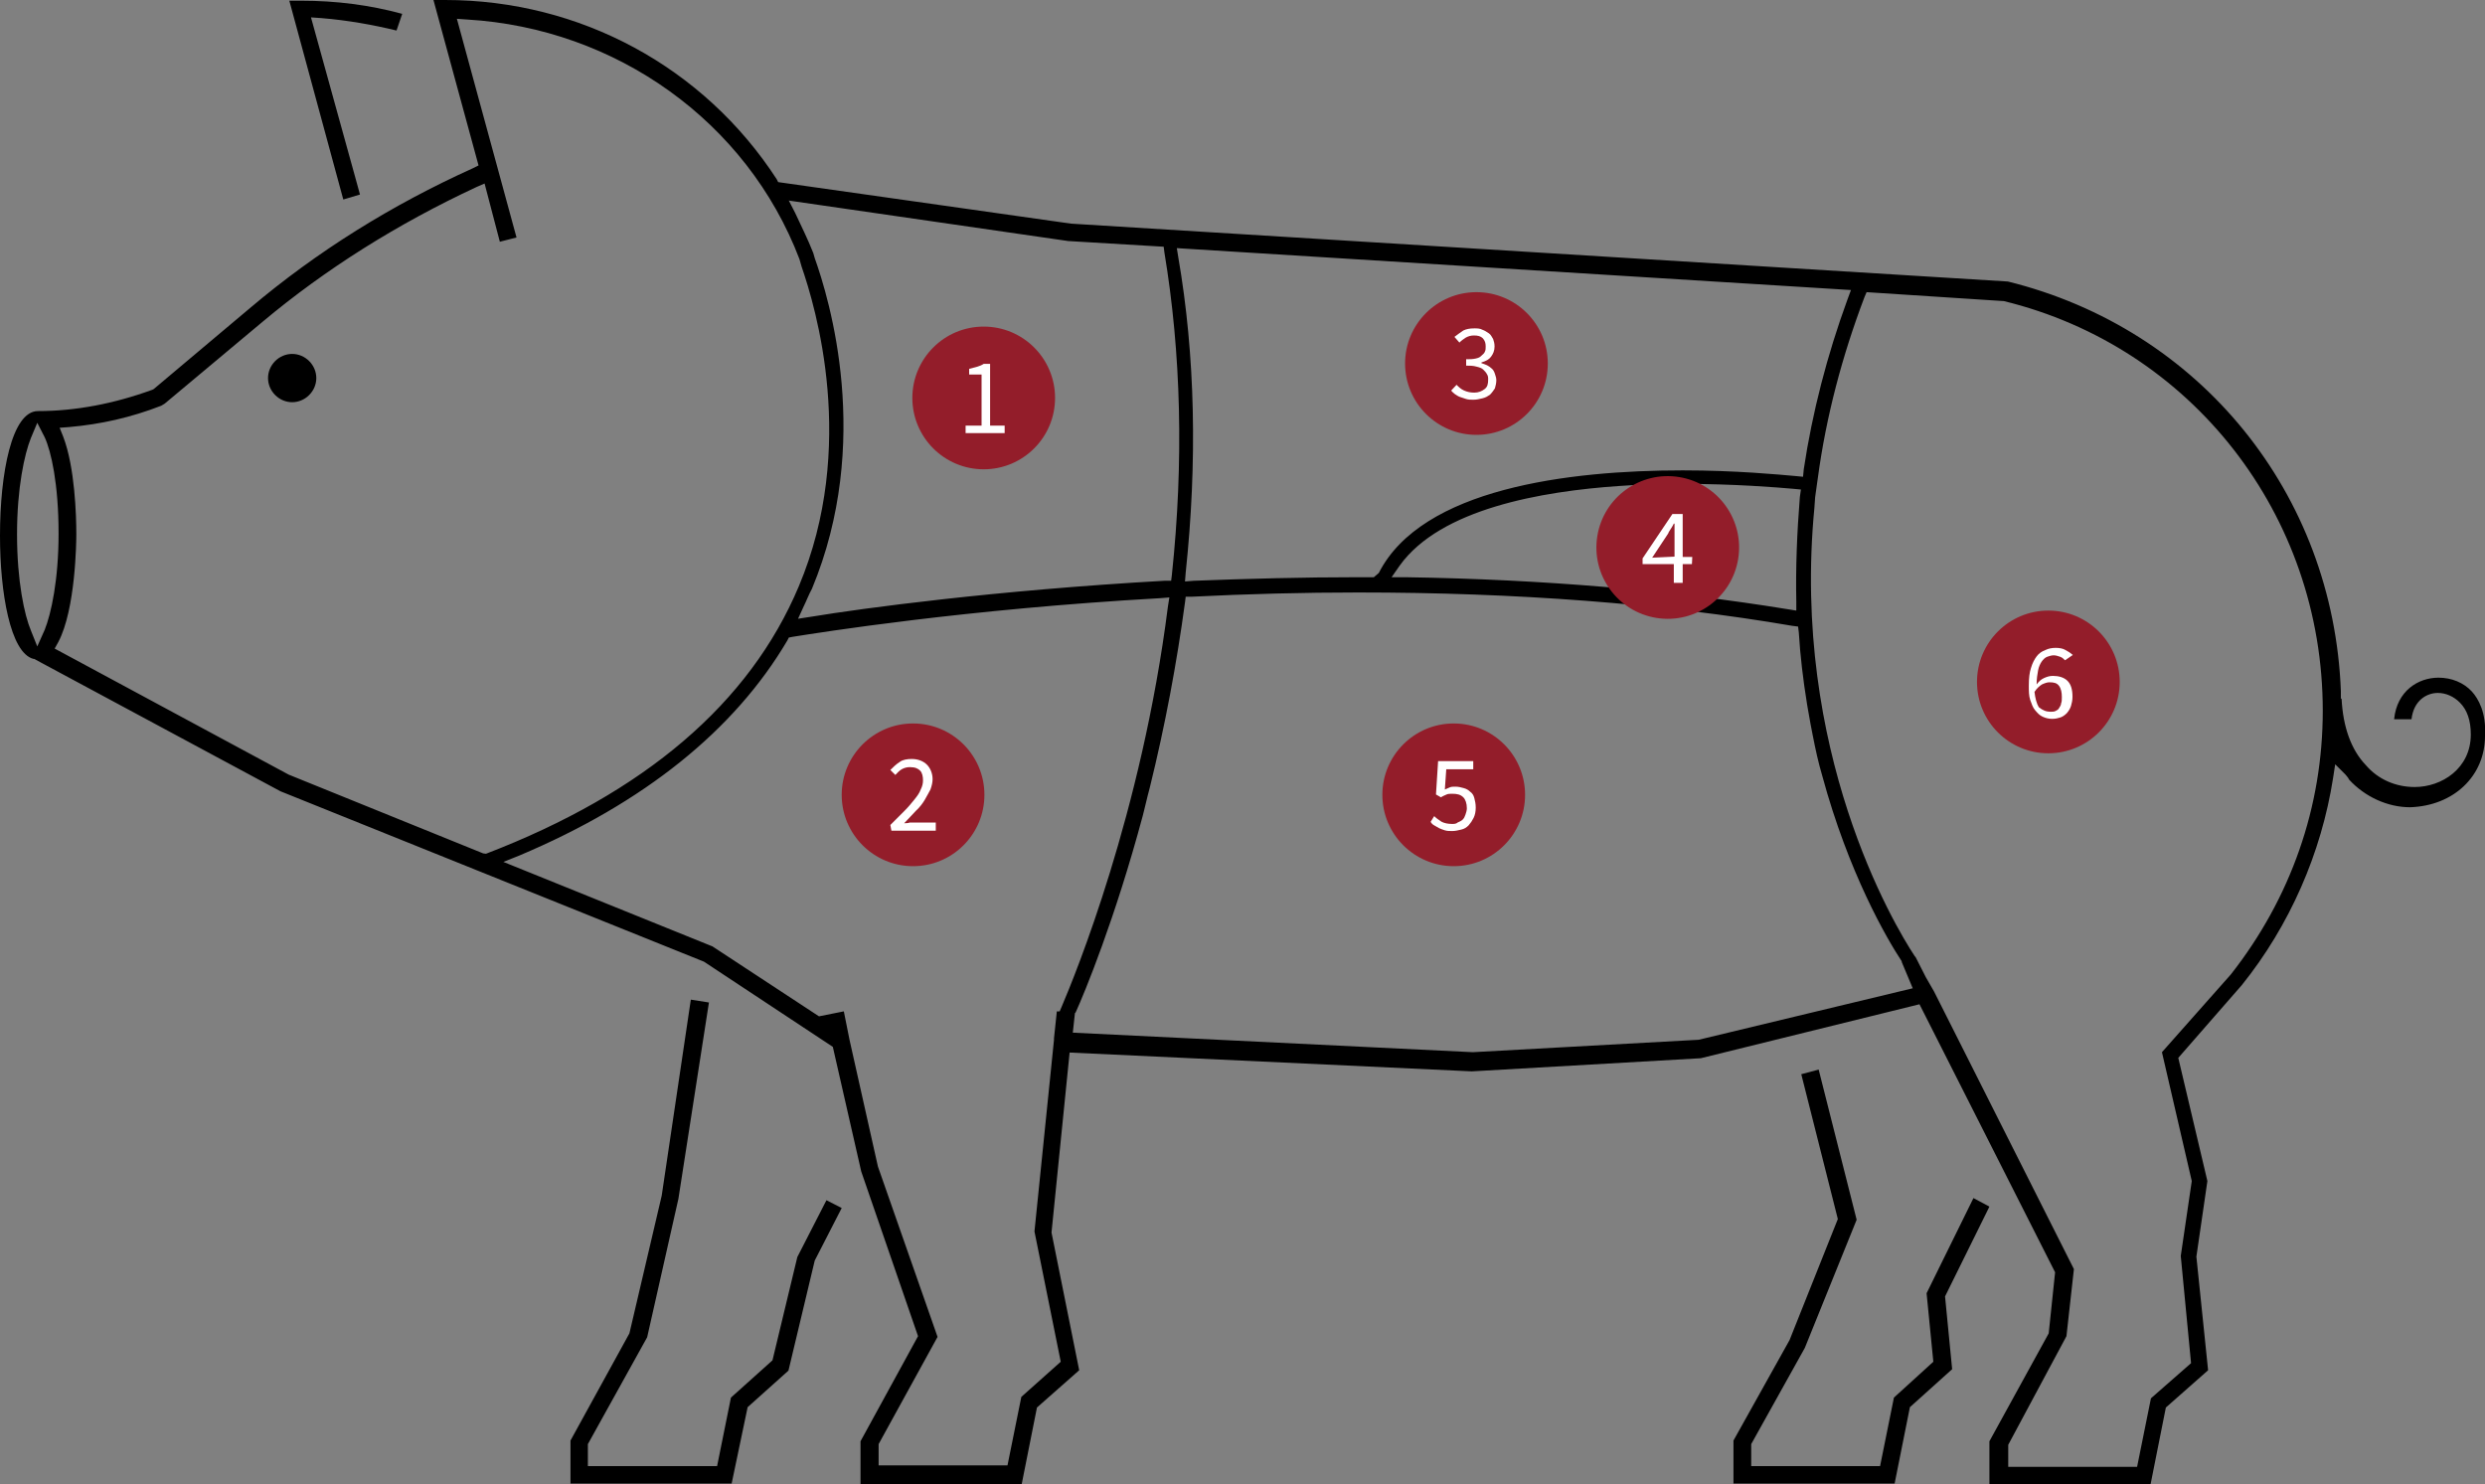 <?xml version="1.0" encoding="utf-8"?>
<!-- Generator: Adobe Illustrator 24.2.2, SVG Export Plug-In . SVG Version: 6.00 Build 0)  -->
<svg version="1.1" id="Ebene_1" xmlns="http://www.w3.org/2000/svg" xmlns:xlink="http://www.w3.org/1999/xlink" x="0px" y="0px"
	 viewBox="0 0 700 418.1" style="enable-background:new 0 0 700 418.1;" xml:space="preserve">
<rect x="0" y="0" width="700" height="418.1" fill="#808080" stroke="none"/>
<g style="display:none;">
	<circle style="display:inline;fill:#931D2A;" cx="576.9" cy="108.3" r="7.9"/>
	<g style="display:inline;">
		<path style="fill:#FFFFFF;" d="M574.9,111.4h1.8v-5.6h-1.4v-0.6c0.4-0.1,0.7-0.1,0.9-0.2c0.3-0.1,0.5-0.2,0.7-0.3h0.8v6.8h1.6v0.8
			H575L574.9,111.4C575,111.4,574.9,111.4,574.9,111.4z"/>
	</g>
</g>
<g style="display:none;">
	<circle style="display:inline;fill:#931D2A;" cx="611.9" cy="130.5" r="7.9"/>
	<g style="display:inline;">
		<path style="fill:#FFFFFF;" d="M609.4,133.9c0.6-0.6,1.1-1.1,1.5-1.6c0.5-0.5,0.8-0.9,1.1-1.3c0.3-0.4,0.5-0.8,0.7-1.1
			c0.2-0.3,0.2-0.6,0.2-1c0-0.4-0.1-0.8-0.4-1.1c-0.2-0.3-0.6-0.4-1.1-0.4c-0.3,0-0.6,0.1-0.9,0.3c-0.3,0.2-0.5,0.4-0.7,0.6
			l-0.6-0.6c0.3-0.4,0.7-0.6,1-0.9c0.4-0.2,0.8-0.3,1.3-0.3c0.7,0,1.3,0.2,1.7,0.6s0.6,1,0.6,1.6c0,0.4-0.1,0.7-0.2,1.1
			c-0.2,0.4-0.4,0.7-0.6,1.1c-0.2,0.4-0.6,0.8-1,1.2c-0.4,0.4-0.8,0.9-1.2,1.3c0.2,0,0.4,0,0.6-0.1c0.2,0,0.4,0,0.6,0h2.2v0.9h-4.9
			L609.4,133.9L609.4,133.9z"/>
	</g>
</g>
<g style="display:none;">
	<circle style="display:inline;fill:#931D2A;" cx="717.8" cy="125.5" r="7.9"/>
	<g style="display:inline;">
		<path style="fill:#FFFFFF;" d="M717.1,127.4c0.1-0.6,0.2-1.2,0.4-1.7s0.4-1.1,0.7-1.6s0.6-1,1-1.6h-3.8v-0.9h4.9v0.6
			c-0.5,0.6-0.8,1.1-1.1,1.7c-0.3,0.5-0.5,1.1-0.7,1.6s-0.3,1.1-0.4,1.7c-0.1,0.6-0.1,1.3-0.2,2h-1C716.9,128.7,717,128,717.1,127.4
			z"/>
	</g>
</g>
<g style="display:none;">
	<circle style="display:inline;fill:#931D2A;" cx="722.3" cy="149.8" r="7.9"/>
	<g style="display:inline;">
		<path style="fill:#FFFFFF;" d="M719.8,151.7c0-0.2,0-0.5,0.1-0.7s0.2-0.4,0.3-0.6c0.1-0.2,0.3-0.3,0.5-0.5
			c0.2-0.1,0.4-0.2,0.5-0.3v-0.1c-0.3-0.2-0.5-0.4-0.7-0.7s-0.3-0.6-0.3-1c0-0.3,0.1-0.6,0.2-0.8s0.3-0.4,0.5-0.6
			c0.2-0.2,0.4-0.3,0.7-0.4c0.3-0.1,0.5-0.1,0.9-0.1c0.3,0,0.6,0.1,0.9,0.1c0.3,0.1,0.5,0.2,0.7,0.4s0.3,0.4,0.4,0.6
			c0.1,0.2,0.2,0.5,0.2,0.8c0,0.2,0,0.4-0.1,0.6c-0.1,0.2-0.1,0.4-0.2,0.5c-0.1,0.2-0.2,0.3-0.3,0.4s-0.2,0.2-0.4,0.3v0.1
			c0.2,0.1,0.3,0.2,0.5,0.3s0.3,0.3,0.4,0.4c0.1,0.2,0.2,0.3,0.3,0.5s0.1,0.4,0.1,0.7s-0.1,0.6-0.2,0.8s-0.3,0.5-0.5,0.6
			c-0.2,0.2-0.5,0.3-0.8,0.4c-0.3,0.1-0.6,0.2-1,0.2s-0.7-0.1-1-0.2c-0.3-0.1-0.6-0.2-0.8-0.4s-0.4-0.4-0.5-0.7
			C719.8,152.3,719.8,152,719.8,151.7z M720.7,151.6c0,0.2,0,0.4,0.1,0.6c0.1,0.2,0.2,0.3,0.4,0.5c0.1,0.1,0.3,0.2,0.5,0.3
			s0.4,0.1,0.7,0.1c0.5,0,0.8-0.1,1.1-0.4c0.3-0.2,0.4-0.6,0.4-1c0-0.2-0.1-0.5-0.2-0.6c-0.1-0.2-0.3-0.3-0.5-0.5
			c-0.2-0.1-0.4-0.2-0.7-0.4s-0.5-0.2-0.8-0.3c-0.3,0.2-0.6,0.4-0.8,0.7C720.8,151,720.7,151.3,720.7,151.6z M722.8,149.5
			c0.3-0.2,0.5-0.5,0.6-0.7c0.1-0.3,0.2-0.5,0.2-0.8c0-0.4-0.1-0.7-0.4-1c-0.2-0.3-0.6-0.4-1-0.4s-0.7,0.1-0.9,0.3s-0.4,0.5-0.4,0.9
			c0,0.2,0,0.4,0.1,0.6s0.2,0.3,0.4,0.4c0.2,0.1,0.4,0.2,0.6,0.3C722.4,149.3,722.6,149.4,722.8,149.5z"/>
	</g>
</g>
<g style="display:none;">
	<circle style="display:inline;fill:#931D2A;" cx="715.6" cy="96.2" r="7.9"/>
	<g style="display:inline;">
		<path style="fill:#FFFFFF;" d="M717.4,93.7c-0.2-0.2-0.4-0.3-0.6-0.4c-0.2-0.1-0.5-0.2-0.7-0.2c-0.3,0-0.5,0.1-0.8,0.2
			s-0.5,0.3-0.6,0.6c-0.2,0.3-0.3,0.6-0.4,1s-0.2,0.9-0.2,1.5c0.2-0.3,0.5-0.5,0.8-0.7s0.6-0.3,1-0.3c0.7,0,1.2,0.2,1.6,0.6
			c0.4,0.4,0.6,1,0.6,1.8c0,0.4-0.1,0.7-0.2,1s-0.3,0.6-0.5,0.8c-0.2,0.2-0.5,0.4-0.7,0.5c-0.3,0.1-0.6,0.2-0.9,0.2
			c-0.4,0-0.7-0.1-1-0.2s-0.6-0.4-0.8-0.7s-0.4-0.7-0.6-1.1c-0.1-0.5-0.2-1-0.2-1.6c0-0.8,0.1-1.4,0.2-2c0.2-0.5,0.4-1,0.6-1.3
			c0.3-0.3,0.6-0.6,0.9-0.7c0.4-0.2,0.7-0.2,1.1-0.2c0.4,0,0.8,0.1,1.1,0.2c0.3,0.2,0.6,0.4,0.8,0.6L717.4,93.7z M715.8,99.5
			c0.2,0,0.4,0,0.5-0.1c0.2-0.1,0.3-0.2,0.4-0.3c0.1-0.1,0.2-0.3,0.3-0.5s0.1-0.4,0.1-0.7c0-0.5-0.1-0.9-0.4-1.2
			c-0.2-0.3-0.6-0.4-1.1-0.4c-0.2,0-0.5,0.1-0.8,0.2c-0.3,0.2-0.5,0.4-0.8,0.8c0.1,0.8,0.2,1.3,0.5,1.7
			C715,99.3,715.3,99.5,715.8,99.5z"/>
	</g>
</g>
<g style="display:none;">
	<circle style="display:inline;fill:#931D2A;" cx="638.4" cy="93" r="7.9"/>
	<g style="display:inline;">
		<path style="fill:#FFFFFF;" d="M636.3,95.3c0.2,0.2,0.5,0.4,0.8,0.6s0.7,0.3,1.1,0.3c0.5,0,0.8-0.1,1.1-0.4c0.3-0.2,0.4-0.6,0.4-1
			c0-0.2,0-0.4-0.1-0.6c-0.1-0.2-0.2-0.4-0.4-0.5c-0.2-0.1-0.4-0.2-0.8-0.3c-0.3-0.1-0.7-0.1-1.1-0.1v-0.8c0.4,0,0.8,0,1-0.1
			s0.5-0.2,0.7-0.3c0.2-0.1,0.3-0.3,0.4-0.5c0.1-0.2,0.1-0.4,0.1-0.6c0-0.4-0.1-0.7-0.4-0.9c-0.2-0.2-0.6-0.3-1-0.3
			c-0.3,0-0.6,0.1-0.9,0.2s-0.5,0.3-0.8,0.6l-0.5-0.6c0.3-0.3,0.6-0.5,1-0.7c0.4-0.2,0.8-0.3,1.2-0.3c0.3,0,0.6,0,0.9,0.1
			s0.5,0.2,0.7,0.4s0.4,0.4,0.5,0.6c0.1,0.2,0.2,0.5,0.2,0.8c0,0.5-0.1,0.8-0.4,1.1s-0.6,0.5-1,0.7v0.1c0.2,0.1,0.4,0.1,0.6,0.2
			s0.4,0.2,0.5,0.4c0.1,0.2,0.3,0.4,0.4,0.6c0.1,0.2,0.1,0.5,0.1,0.7c0,0.3-0.1,0.6-0.2,0.9c-0.1,0.3-0.3,0.5-0.5,0.7
			s-0.5,0.3-0.8,0.4s-0.6,0.1-1,0.1c-0.3,0-0.6,0-0.8-0.1c-0.2-0.1-0.5-0.1-0.7-0.2s-0.4-0.2-0.6-0.3c-0.2-0.1-0.3-0.3-0.4-0.4
			L636.3,95.3z"/>
	</g>
</g>
<g style="display:none;">
	<circle style="display:inline;fill:#931D2A;" cx="685.1" cy="105.2" r="7.9"/>
	<g style="display:inline;">
		<path style="fill:#FFFFFF;" d="M682.9,107.6c0.2,0.2,0.5,0.4,0.8,0.6s0.7,0.3,1.1,0.3c0.2,0,0.4,0,0.6-0.1s0.4-0.2,0.5-0.4
			c0.1-0.1,0.3-0.3,0.4-0.6c0.1-0.2,0.1-0.5,0.1-0.7c0-0.5-0.2-0.9-0.4-1.2c-0.3-0.3-0.7-0.4-1.2-0.4c-0.3,0-0.5,0-0.7,0.1
			s-0.4,0.2-0.6,0.4l-0.5-0.3l0.2-3.7h3.8v0.9h-3l-0.2,2.3c0.2-0.1,0.4-0.2,0.5-0.2s0.4-0.1,0.6-0.1c0.3,0,0.6,0.1,0.9,0.1
			c0.3,0.1,0.5,0.2,0.8,0.4c0.2,0.2,0.4,0.4,0.5,0.7s0.2,0.7,0.2,1.1s-0.1,0.8-0.2,1.1c-0.1,0.3-0.3,0.6-0.6,0.8
			c-0.2,0.2-0.5,0.4-0.8,0.5s-0.6,0.2-1,0.2c-0.3,0-0.6,0-0.8-0.1s-0.5-0.1-0.7-0.2s-0.4-0.2-0.5-0.3c-0.2-0.1-0.3-0.2-0.4-0.4
			L682.9,107.6z"/>
	</g>
</g>
<g style="display:none;">
	
		<ellipse transform="matrix(0.342 -0.94 0.94 0.342 305.613 716.782)" style="display:inline;fill:#931D2A;" cx="664.5" cy="140.2" rx="7.9" ry="7.9"/>
	<g style="display:inline;">
		<path style="fill:#FFFFFF;" d="M667.1,142h-1v2.1h-0.9V142h-3.4v-0.6l3.3-4.9h1.1v4.7h1L667.1,142L667.1,142z M665.2,141.2V139
			c0-0.2,0-0.4,0-0.7s0-0.5,0-0.7l0,0c-0.1,0.2-0.2,0.4-0.3,0.5c-0.1,0.2-0.2,0.4-0.3,0.5l-1.8,2.6L665.2,141.2L665.2,141.2z"/>
	</g>
</g>
<g>
	<path d="M81.5,0.2h3.3c9.9,0,19.3,1.2,28.5,3.7l-1.6,4.7C105.1,7,97.9,5.7,90.5,5.1l-2.9-0.2L100,49.7l1.4,5.1l-4.7,1.4L81.5,0.2z"
		/>
	<path d="M82.3,113.3c-3.7,0-6.8-3.1-6.8-6.8s3.1-6.8,6.8-6.8s6.8,3.1,6.8,6.8S86,113.3,82.3,113.3z"/>
	<polygon points="160.7,417.9 160.7,405.8 177.3,375.6 186.4,336.8 194.6,281.6 199.7,282.4 191.1,337.7 182.3,376.7 165.6,406.8 
		165.6,413 202,413 205.9,393.7 217.6,383.2 224.6,354.1 232.8,338.1 237.1,340.3 229.5,355.1 222.1,386.1 210.6,396.4 206.1,417.9 
			"/>
	<polygon points="488.3,417.9 488.3,405.8 504.1,377.5 517.7,343.4 507.4,302.6 512.3,301.3 523,343.6 508.4,379.7 493.3,406.8 
		493.3,413 529.6,413 533.5,393.7 544.6,383.6 542.7,364.3 555.9,337.5 560.4,339.9 547.9,365.2 549.9,385.7 538,396.4 533.7,417.9 
			"/>
	<path d="M696.3,194.8c-2.3-2.5-5.7-3.9-9.4-3.9c-5.7,0-11.7,3.7-12.5,11.7h4.9c0.6-5.3,4.3-7.4,7.4-7.4c2.3,0,4.5,1,6.2,2.7
		c2.1,2.1,3.1,5.1,3.1,9c0,9.6-8.2,14.8-15.8,14.8c-5.3,0-10.3-2.1-13.8-6.2c-4.1-4.3-6.4-10.7-6.8-18.7h-0.2v-2.1
		c-2.1-55.6-39.6-102-93.8-115.4L301.7,63l-82.5-11.7l-0.4-0.8C198.3,18.9,163.4,0,125.4,0h-3.3l12.7,46.6l-1.6,0.8
		c-22.8,10.3-43.9,23.4-62.8,39.4l-27.1,22.8l-0.4,0.2c-10.7,3.9-21.6,6-32.2,6C3.3,115.8,0,133.4,0,150.9c0,16,2.9,33,9.4,34.7h0.2
		L79,222.9l119.3,48l36.3,24l8,35.1l16,46.4L242.4,406v12.1h45.4l4.3-21.6l11.9-10.5l-7.8-38.8l5.1-50.7l113.3,5.3l64.5-3.7
		l61.6-15.2l38.2,75.5l-1.8,17.2L560.4,406v12.1h45.4l4.3-21.6l11.9-10.5l-3.3-32l3.1-21.3l-8.2-34.7l17.9-20.5
		c13.5-16.8,22.4-37.2,25.7-58.3l0.6-3.9l2.9,2.9c0.4,0.4,0.6,0.8,0.8,1c0,0.2,0.2,0.2,0.2,0.4c4.5,4.9,10.9,7.8,17.2,7.8
		c12.3-0.4,21.1-8.8,21.1-20.1C700.4,200.7,698.1,196.8,696.3,194.8z M521.4,81.7l-1,2.7c-5.7,15.6-9.9,31.8-12.3,47.8l-0.2,2.1
		l-2.1-0.2c-4.5-0.4-16.8-1.6-31.8-1.6c-32.2,0-73.5,5.1-85.6,28.9l-1.4,1.2c-1.6,0-3.1,0-4.7,0c-15,0-30.4,0.4-46,1l-2.5,0.2
		l0.2-2.5c3.3-31.2,2.7-61.2-2.1-88.9l-0.4-2.5L521.4,81.7z M506,169.5v2.5l-2.5-0.4c-32.6-5.3-68.8-8.4-107.6-9h-3.9l2.3-3.3
		c11.5-16,40-20.9,61.8-22.4c5.5-0.4,11.5-0.6,17.7-0.6c14.8,0,26.9,1,31.4,1.4l2.1,0.2L507,140C506.2,150,505.8,159.9,506,169.5z
		 M300.9,67.9l26.9,1.6l0.2,1.6c4.7,28.3,5.5,58.9,2.1,90.9l-0.2,1.6H328c-47.8,2.7-85.4,7.8-99.3,10.1l-3.9,0.6l1.6-3.5
		c0.8-1.6,1.4-3.3,2.3-4.9c17.2-41.3,4.9-81.7,0.8-93.2l-0.4-1.4c-1.6-4.1-3.5-7.8-5.1-11.3l-1.8-3.5L300.9,67.9z M10.5,182.1
		l-1.8-4.5c-1.8-4.3-3.9-13.8-3.9-27.1c0-13.1,2.1-22.6,3.9-27.1l1.8-4.3l2.1,4.1c1.8,3.9,3.9,13.1,3.9,27.1
		c0,13.1-2.1,22.6-3.9,27.1L10.5,182.1z M136.1,240.4l-54.8-22.2l-65.9-35.5l1-1.8c4.9-9.2,5.1-28.3,5.1-30.4
		c0-5.3-0.4-18.9-3.7-27.5l-1-2.5l2.7-0.2c9-0.8,17.4-2.7,25.9-6l1-0.6l27.5-23c17.9-15,38.2-27.7,60.3-38l2.3-1l4.3,16.4l4.7-1.2
		L128.7,5.3l2.9,0.2c41.9,2.5,78.8,28.7,93.6,67.5l0.6,2.1c3.9,11.3,15.8,50.7-0.8,90.1c-13.8,32.8-43.3,58.1-88.1,75.3L136.1,240.4
		z M299.1,283.5l-0.6,1.4h-0.8l-0.8,7.6v0.4l-5.5,54l7.4,36.7l-11.1,9.9l-3.9,19.3h-36.3v-6l16.6-30.2l-16.8-48l-8-35.7l-1.6-8
		l-7,1.4l-30-19.7l-58.9-23.8l4.5-1.8c35.1-14.8,60.6-35.3,75.5-60.6l0.4-0.8l1-0.2c7.6-1.2,48.6-7.8,103.7-10.9l2.5-0.2l-0.4,2.5
		C321.6,229.1,302.8,274.8,299.1,283.5z M478.5,292.9l-63.6,3.5l-112.7-5.5l0.6-5.5l0.2-0.2c2.5-5.5,11.1-26.3,18.9-55.4l0.4-1.6
		l1-4.1l0.6-2.3c4.3-17.4,7.6-35.1,9.9-52.1l0.2-1.6h1.6c16-0.8,31.8-1.2,47-1.2c44.3,0,85.6,3.1,122.3,9.4l1.6,0.2l0.2,1.6
		c0.4,6.6,1.2,13.3,2.3,20.1l0.2,1.2l0.8,4.5l0.6,3.1c0.8,4.1,1.6,7.8,2.7,11.5c7.4,27.3,18.1,45.8,22.4,52.3v0.2l3.1,7.4
		L478.5,292.9z M542.5,275.3l-2.9-5.7l0,0l-0.2-0.2c-6-9-34.9-57.9-28.3-126.4l0.2-2.9l0.6-4.3l0.2-1.4c2.3-17,6.8-34.1,13.1-50.7
		l0.6-1.4l38.4,2.5h0.2c53,12.9,89.9,60.3,89.9,115.4c0,27.1-9,52.8-25.9,74.3L609,296.4l8.4,36.3l-3.1,21.1l2.9,30.2l-11.3,9.9
		l-3.9,19.3h-36.3V407l16.4-30.6l2.1-18.9l-39.4-78.2L542.5,275.3z"/>
</g>
<g>
	<circle style="fill:#931D2A;" cx="277.1" cy="112.1" r="20.1"/>
	<g>
		<path style="fill:#FFFFFF;" d="M272,119.9h4.5v-14.4H273v-1.6c0.8-0.2,1.6-0.4,2.3-0.6c0.6-0.2,1.2-0.4,1.8-0.8h1.8v17.4h4.1v2.1
			H272V119.9L272,119.9z"/>
	</g>
</g>
<g>
	<circle style="fill:#931D2A;" cx="577" cy="192.1" r="20.1"/>
	<g>
		<path style="fill:#FFFFFF;" d="M581.7,186c-0.4-0.4-0.8-0.8-1.4-1c-0.6-0.2-1.2-0.4-1.8-0.4s-1.2,0.2-1.8,0.4
			c-0.6,0.2-1.2,0.8-1.6,1.4c-0.4,0.6-0.8,1.4-1,2.5s-0.4,2.3-0.4,3.9c0.6-0.8,1.2-1.4,2.1-1.8s1.6-0.6,2.5-0.6
			c1.6,0,3.1,0.4,4.1,1.4c1,1,1.4,2.5,1.4,4.5c0,1-0.2,1.8-0.4,2.5s-0.6,1.4-1.2,2.1c-0.6,0.6-1.2,1-1.8,1.2
			c-0.6,0.2-1.4,0.4-2.3,0.4c-1,0-1.8-0.2-2.7-0.6s-1.4-1-2.1-1.8s-1-1.8-1.4-2.9c-0.4-1.2-0.4-2.5-0.4-4.1c0-2.1,0.2-3.7,0.6-4.9
			c0.4-1.4,1-2.5,1.6-3.3c0.6-0.8,1.4-1.4,2.5-1.8c0.8-0.4,1.8-0.6,2.9-0.6c1,0,2.1,0.2,2.7,0.6c0.8,0.4,1.4,0.8,2.1,1.4L581.7,186z
			 M577.6,200.5c0.4,0,1,0,1.4-0.2s0.8-0.4,1-0.8c0.2-0.4,0.6-0.8,0.6-1.4c0.2-0.4,0.2-1,0.2-1.8c0-1.2-0.2-2.3-0.8-3.1
			c-0.6-0.8-1.4-1-2.7-1c-0.6,0-1.2,0.2-2.1,0.6c-0.6,0.4-1.4,1-2.1,2.1c0.2,1.8,0.6,3.3,1.2,4.3
			C575.4,200.1,576.4,200.5,577.6,200.5z"/>
	</g>
</g>
<g>
	<circle style="fill:#931D2A;" cx="257.2" cy="223.9" r="20.1"/>
	<g>
		<path style="fill:#FFFFFF;" d="M250.8,232.4c1.4-1.4,2.9-2.9,3.9-3.9c1.2-1.2,2.1-2.3,2.9-3.3s1.4-1.8,1.8-2.9
			c0.4-0.8,0.6-1.6,0.6-2.5c0-1-0.2-2.1-0.8-2.7s-1.4-1-2.9-1c-0.8,0-1.6,0.2-2.3,0.6s-1.2,1-1.8,1.6l-1.4-1.4
			c0.8-0.8,1.6-1.6,2.7-2.3c0.8-0.6,2.1-0.8,3.3-0.8c1.8,0,3.3,0.6,4.3,1.6c1,1,1.6,2.5,1.6,4.1c0,0.8-0.2,1.8-0.6,2.9
			c-0.4,0.8-1,1.8-1.6,2.9c-0.6,1-1.4,2.1-2.5,3.1c-1,1-2.1,2.3-3.3,3.5c0.6,0,1,0,1.6-0.2c0.6,0,1,0,1.6,0h5.7v2.3h-12.5
			L250.8,232.4L250.8,232.4z"/>
	</g>
</g>
<g>
	<circle style="fill:#931D2A;" cx="415.9" cy="102.4" r="20.1"/>
	<g>
		<path style="fill:#FFFFFF;" d="M410.3,108.4c0.6,0.6,1.2,1.2,2.1,1.6s1.8,0.6,2.9,0.6c1.2,0,2.1-0.4,2.9-1s1-1.4,1-2.7
			c0-0.6,0-1-0.4-1.6c-0.2-0.4-0.6-0.8-1-1.2c-0.4-0.4-1-0.6-1.8-0.8C415,103,414,103,413,103v-1.8c1,0,1.8,0,2.7-0.2
			s1.2-0.4,1.6-0.8s0.8-0.6,1-1.2c0.2-0.4,0.2-0.8,0.2-1.4c0-1-0.2-1.6-0.8-2.3c-0.6-0.6-1.4-0.8-2.5-0.8c-0.8,0-1.6,0.2-2.3,0.6
			c-0.6,0.4-1.2,0.8-1.8,1.4l-1.4-1.6c0.8-0.6,1.6-1.2,2.5-1.8c0.8-0.4,1.8-0.6,3.1-0.6c0.8,0,1.6,0,2.3,0.4c0.6,0.2,1.2,0.6,1.8,1
			s0.8,1,1.2,1.6c0.2,0.6,0.4,1.2,0.4,2.1c0,1.2-0.4,2.1-1,2.9c-0.6,0.8-1.4,1.2-2.7,1.6v0.2c0.6,0.2,1.2,0.4,1.6,0.6s1,0.6,1.4,1
			s0.6,0.8,0.8,1.4c0.2,0.6,0.4,1.2,0.4,1.8c0,0.8-0.2,1.6-0.4,2.3c-0.4,0.6-0.8,1.2-1.4,1.8c-0.6,0.4-1.2,0.8-2.1,1
			s-1.6,0.4-2.5,0.4s-1.4,0-2.1-0.2c-0.6-0.2-1.2-0.4-1.8-0.6s-1-0.6-1.4-0.8c-0.4-0.4-0.8-0.6-1-1L410.3,108.4z"/>
	</g>
</g>
<g>
	
		<ellipse transform="matrix(0.16 -0.987 0.987 0.16 242.425 593.244)" style="fill:#931D2A;" cx="469.8" cy="154.2" rx="20.1" ry="20.1"/>
	<g>
		<path style="fill:#FFFFFF;" d="M476.6,158.9H474v5.3h-2.5v-5.3h-8.8v-1.6l8.4-12.5h2.9v12.1h2.7L476.6,158.9L476.6,158.9z
			 M471.7,156.8v-5.7c0-0.6,0-1.2,0-1.8c0-0.6,0-1.4,0-1.8h-0.2c-0.2,0.4-0.4,0.8-0.8,1.4c-0.2,0.4-0.6,0.8-0.8,1.4l-4.5,6.8
			L471.7,156.8L471.7,156.8z"/>
	</g>
</g>
<g>
	<circle style="fill:#931D2A;" cx="409.5" cy="223.9" r="20.1"/>
	<g>
		<path style="fill:#FFFFFF;" d="M404,229.9c0.6,0.6,1.2,1,2.1,1.6c0.8,0.4,1.8,0.6,2.9,0.6c0.6,0,1.2,0,1.6-0.4
			c0.4-0.2,1-0.4,1.4-0.8s0.6-0.8,0.8-1.4s0.4-1.2,0.4-1.8c0-1.4-0.4-2.5-1-3.1c-0.8-0.8-1.8-1-3.1-1c-0.6,0-1.2,0-1.6,0.2
			s-1,0.4-1.6,0.8l-1.4-0.8l0.6-9.4h9.9v2.3h-7.6l-0.4,5.7c0.4-0.2,1-0.4,1.4-0.6s1-0.2,1.6-0.2c0.8,0,1.6,0.2,2.3,0.4
			c0.8,0.2,1.4,0.6,1.8,1c0.6,0.4,1,1,1.2,1.8c0.2,0.8,0.4,1.6,0.4,2.7s-0.2,2.1-0.6,2.9s-0.8,1.4-1.4,2.1c-0.6,0.6-1.2,1-2.1,1.2
			s-1.6,0.4-2.5,0.4s-1.4,0-2.1-0.2c-0.6-0.2-1.2-0.4-1.6-0.6s-1-0.6-1.4-0.8c-0.4-0.2-0.8-0.6-1-1L404,229.9z"/>
	</g>
</g>
</svg>
